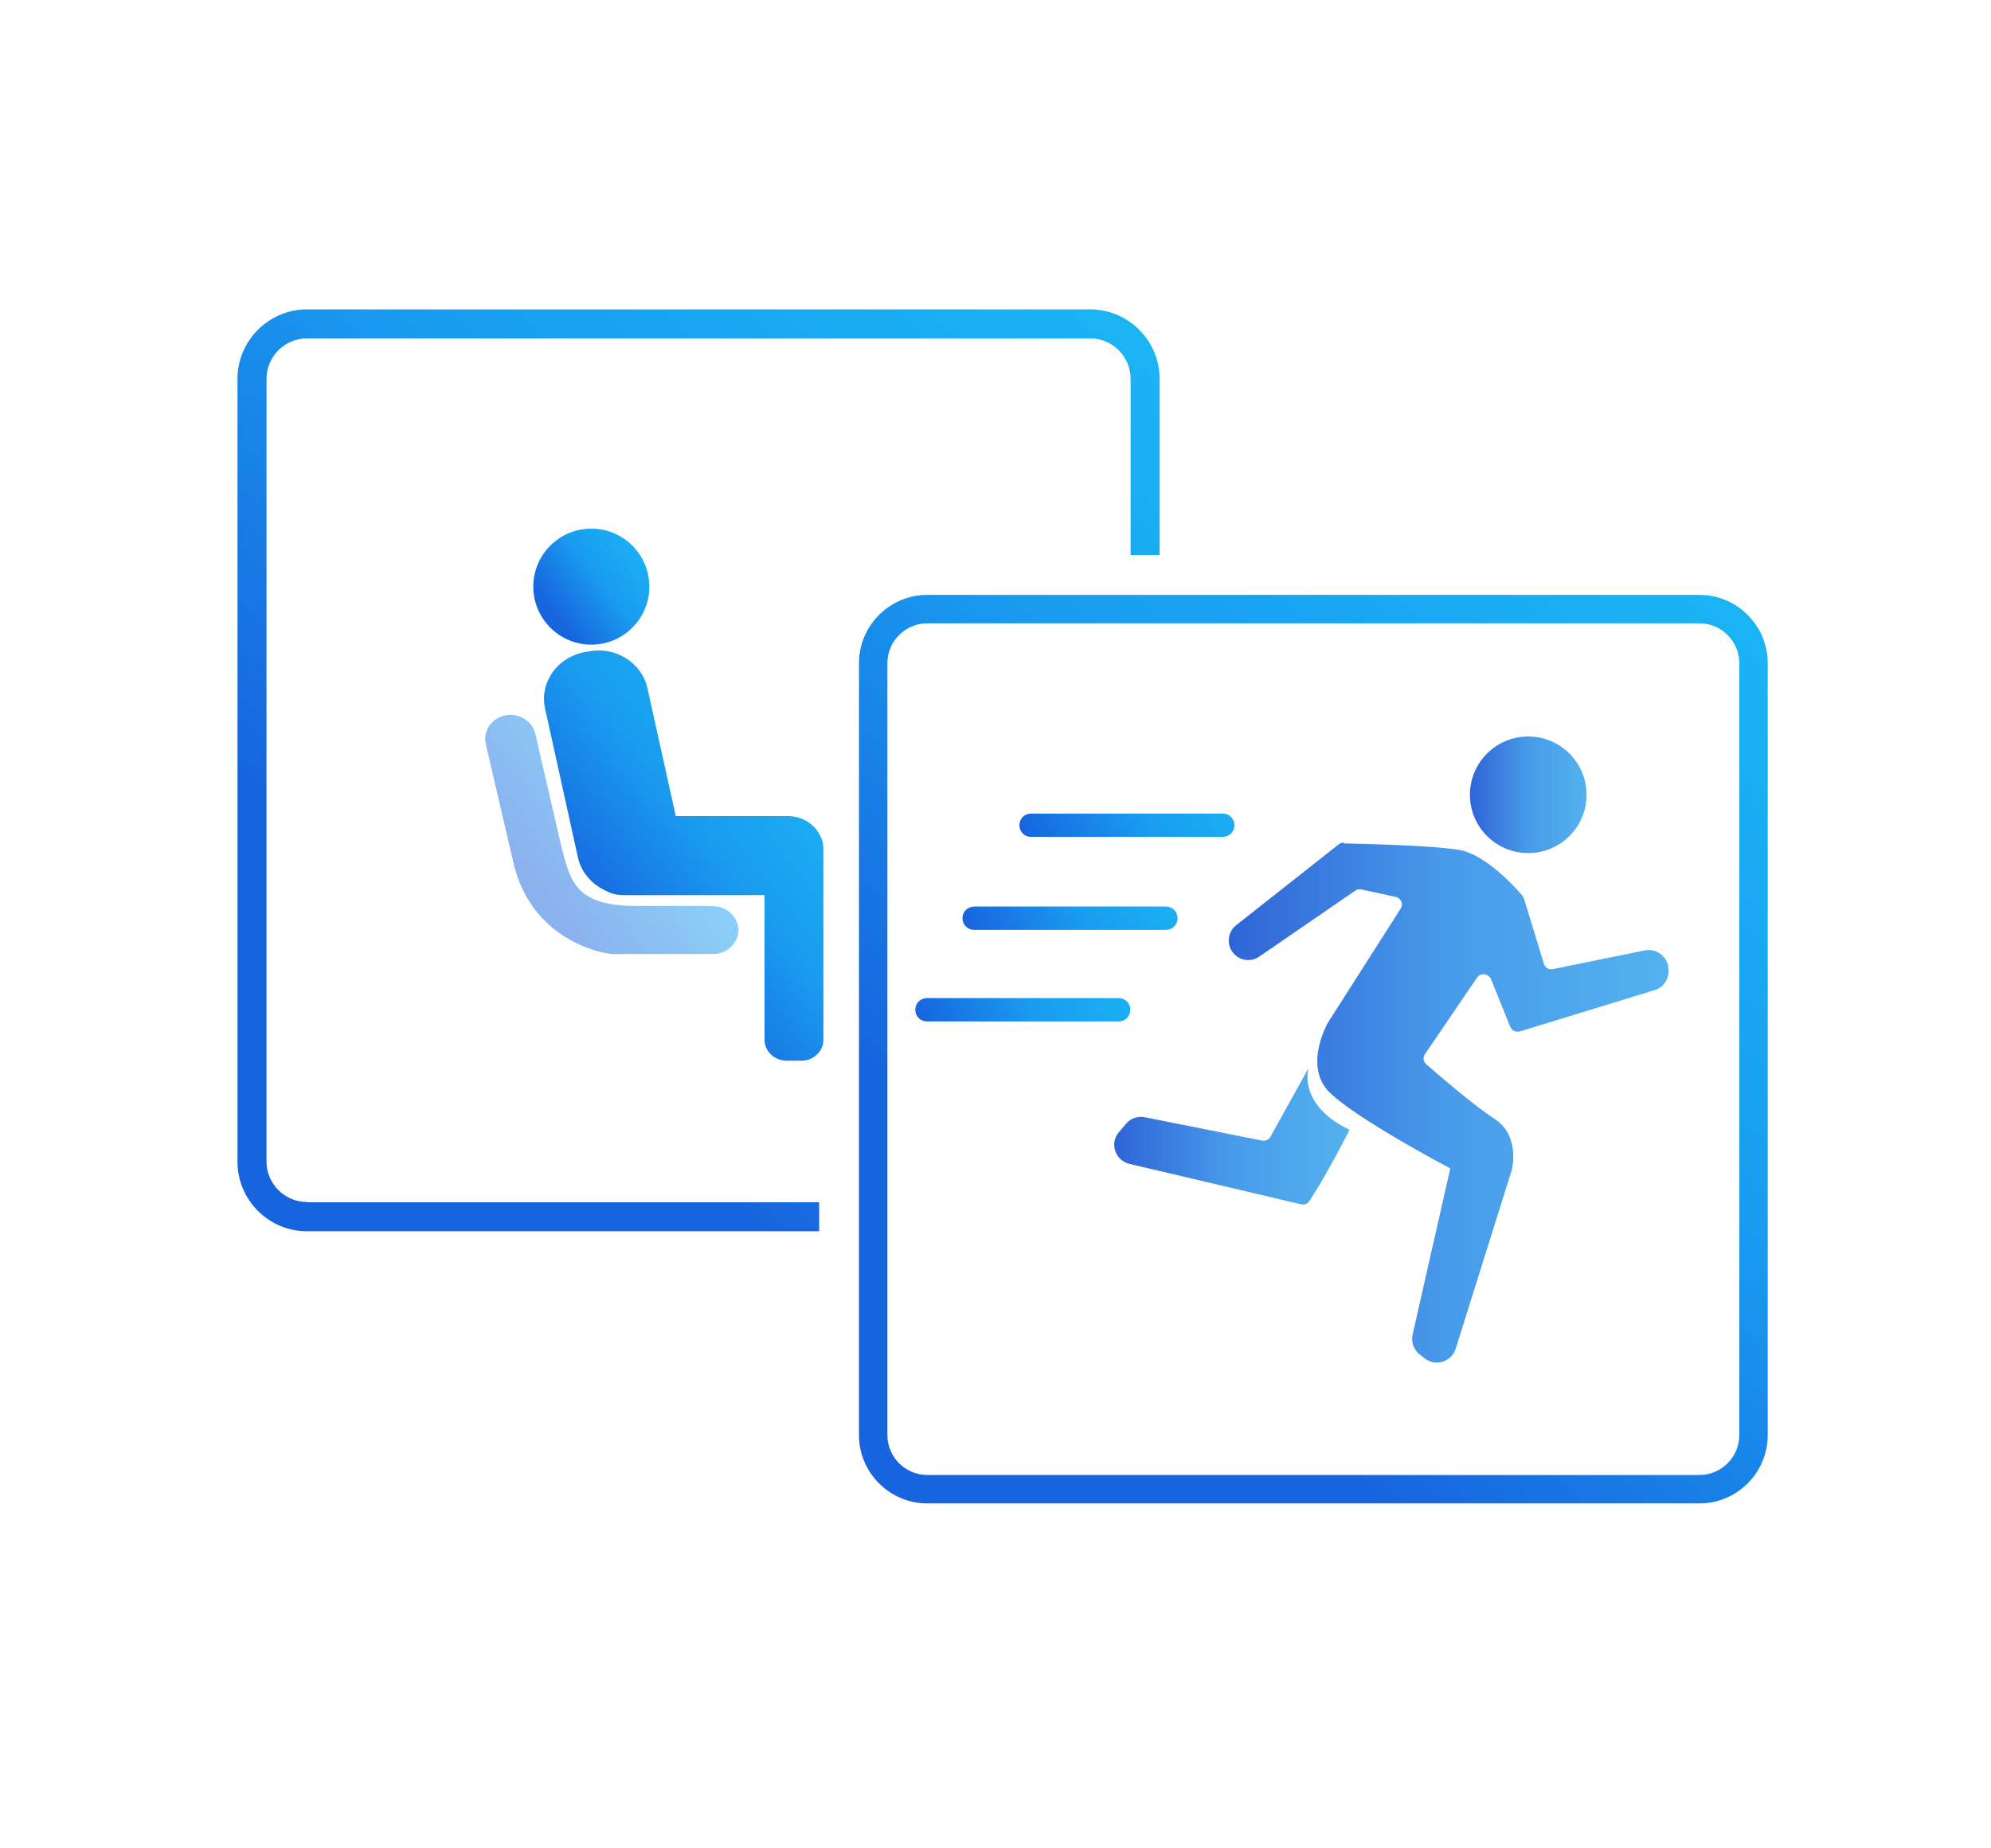 <?xml version="1.0" encoding="UTF-8"?><svg id="Livello_1" xmlns="http://www.w3.org/2000/svg" xmlns:xlink="http://www.w3.org/1999/xlink" viewBox="0 0 70 65"><defs><style>.cls-1{fill:url(#linear-gradient-2);}.cls-2{fill:url(#linear-gradient-8);opacity:.5;}.cls-3{fill:#fff;opacity:0;}.cls-4{fill:url(#linear-gradient-6);}.cls-5{fill:url(#linear-gradient-11);}.cls-6{fill:url(#linear-gradient-10);}.cls-7{fill:url(#linear-gradient-5);}.cls-8{fill:url(#linear-gradient-7);}.cls-9{fill:url(#linear-gradient-9);}.cls-10{fill:url(#linear-gradient-3);}.cls-11{fill:url(#linear-gradient);}.cls-12{fill:url(#linear-gradient-4);}</style><linearGradient id="linear-gradient" x1="51.68" y1="27.95" x2="55.79" y2="27.95" gradientUnits="userSpaceOnUse"><stop offset="0" stop-color="#2f64d7"/><stop offset=".5" stop-color="#489bea"/><stop offset="1" stop-color="#53b2ee"/></linearGradient><linearGradient id="linear-gradient-2" x1="43.21" y1="38.77" x2="58.67" y2="38.77" xlink:href="#linear-gradient"/><linearGradient id="linear-gradient-3" x1="39.18" y1="39.97" x2="47.46" y2="39.97" xlink:href="#linear-gradient"/><linearGradient id="linear-gradient-4" x1="39.39" y1="44.8" x2="60.22" y2="20.56" gradientUnits="userSpaceOnUse"><stop offset="0" stop-color="#1765de"/><stop offset=".5" stop-color="#199cf0"/><stop offset="1" stop-color="#1ab4f3"/></linearGradient><linearGradient id="linear-gradient-5" x1="14.57" y1="32.47" x2="35.8" y2="7.99" xlink:href="#linear-gradient-4"/><linearGradient id="linear-gradient-6" x1="19.49" y1="21.61" x2="22.75" y2="19.15" xlink:href="#linear-gradient-4"/><linearGradient id="linear-gradient-7" x1="21.11" y1="32.63" x2="28.86" y2="26.59" xlink:href="#linear-gradient-4"/><linearGradient id="linear-gradient-8" x1="18.91" y1="31.19" x2="26.14" y2="26.01" xlink:href="#linear-gradient-4"/><linearGradient id="linear-gradient-9" x1="36.9" y1="30.71" x2="43.32" y2="26.73" xlink:href="#linear-gradient-4"/><linearGradient id="linear-gradient-10" x1="34.52" y1="33.74" x2="41.37" y2="30.55" xlink:href="#linear-gradient-4"/><linearGradient id="linear-gradient-11" x1="32.84" y1="36.95" x2="39.71" y2="33.8" xlink:href="#linear-gradient-4"/></defs><rect class="cls-3" width="70" height="65"/><g><g><circle class="cls-11" cx="53.73" cy="27.95" r="2.05"/><path class="cls-1" d="M47.25,29.63c-.06,0-.13,.02-.18,.06l-3.6,2.84c-.33,.25-.36,.74-.07,1.03h0c.23,.23,.59,.27,.86,.09l3.39-2.33c.06-.04,.14-.06,.22-.04l1.2,.26c.19,.04,.28,.26,.17,.42l-2.55,4s-.88,1.52,.05,2.45,4.25,2.68,4.25,2.68l-1.32,5.82c-.07,.27,.03,.55,.24,.72l.18,.14c.37,.29,.92,.13,1.08-.31l1.98-6.31s.32-1.2-.6-1.8c-.74-.48-1.94-1.52-2.4-1.92-.11-.09-.13-.25-.05-.36l1.83-2.69c.12-.18,.4-.15,.49,.05l.68,1.68c.05,.13,.2,.2,.34,.16l4.73-1.45c.34-.1,.55-.45,.48-.8v-.06c-.09-.37-.44-.61-.81-.54l-3.24,.66c-.14,.03-.28-.05-.32-.19l-.69-2.26c-.02-.05-.04-.11-.08-.15-.25-.29-1.28-1.43-2.2-1.59s-3.52-.22-4.06-.23Z"/><path class="cls-10" d="M46,37.58s-.38,1.28,1.45,2.15c-.7,1.37-1.2,2.18-1.41,2.5-.06,.1-.18,.15-.3,.12l-6.03-1.42c-.51-.12-.71-.74-.36-1.13l.25-.29c.16-.19,.41-.27,.65-.22l4.12,.82c.12,.02,.24-.03,.3-.14l1.32-2.38Z"/></g><path class="cls-12" d="M59.75,21.92c.77,0,1.4,.63,1.4,1.4v27.15c0,.77-.63,1.4-1.4,1.4h-27.15c-.77,0-1.4-.63-1.4-1.4V23.32c0-.77,.63-1.4,1.4-1.4h27.15m0-1h-27.15c-1.32,0-2.4,1.08-2.4,2.4v27.15c0,1.32,1.08,2.4,2.4,2.4h27.15c1.32,0,2.4-1.08,2.4-2.4V23.32c0-1.32-1.08-2.4-2.4-2.4h0Z"/><path class="cls-7" d="M10.79,42.27c-.78,0-1.42-.64-1.42-1.42V13.32c0-.78,.64-1.42,1.42-1.42h27.54c.78,0,1.42,.64,1.42,1.42v6.2h1.02v-6.2c0-1.34-1.1-2.44-2.44-2.44H10.79c-1.34,0-2.44,1.1-2.44,2.44v27.54c0,1.34,1.1,2.44,2.44,2.44H28.8v-1.02H10.79Z"/><g><circle class="cls-4" cx="20.79" cy="20.63" r="2.04"/><path class="cls-8" d="M28.95,30.12v-.25c0-.64-.56-1.17-1.24-1.17h-3.95s-1-4.51-1-4.51c-.2-.89-1.13-1.47-2.07-1.28l-.17,.03c-.94,.19-1.55,1.07-1.36,1.96l1.16,5.26c.12,.53,.5,.95,.99,1.17,.18,.1,.39,.15,.61,.15h4.96s0,5.09,0,5.09c0,.4,.35,.73,.77,.73h.53c.42,0,.77-.33,.77-.73v-6.36s0-.06,0-.09Z"/><path class="cls-2" d="M25.05,31.86h-2.66s0,0,0,0c-2.2,0-2.34-.89-2.67-2.16l-.9-3.9c-.11-.45-.58-.74-1.06-.64h0c-.48,.1-.79,.55-.68,1.01l.95,4.08h0c.59,2.78,3.11,3.3,3.54,3.3h.36s.04,0,.06,0h3.08c.49,0,.89-.38,.89-.84s-.4-.84-.89-.84Z"/></g><path class="cls-9" d="M42.99,29.43h-6.74c-.23,0-.41-.18-.41-.41s.18-.41,.41-.41h6.74c.23,0,.41,.18,.41,.41s-.18,.41-.41,.41Z"/><path class="cls-6" d="M40.99,32.7h-6.74c-.23,0-.41-.18-.41-.41s.18-.41,.41-.41h6.74c.23,0,.41,.18,.41,.41s-.18,.41-.41,.41Z"/><path class="cls-5" d="M39.33,35.92h-6.74c-.23,0-.41-.18-.41-.41s.18-.41,.41-.41h6.74c.23,0,.41,.18,.41,.41s-.18,.41-.41,.41Z"/></g></svg>